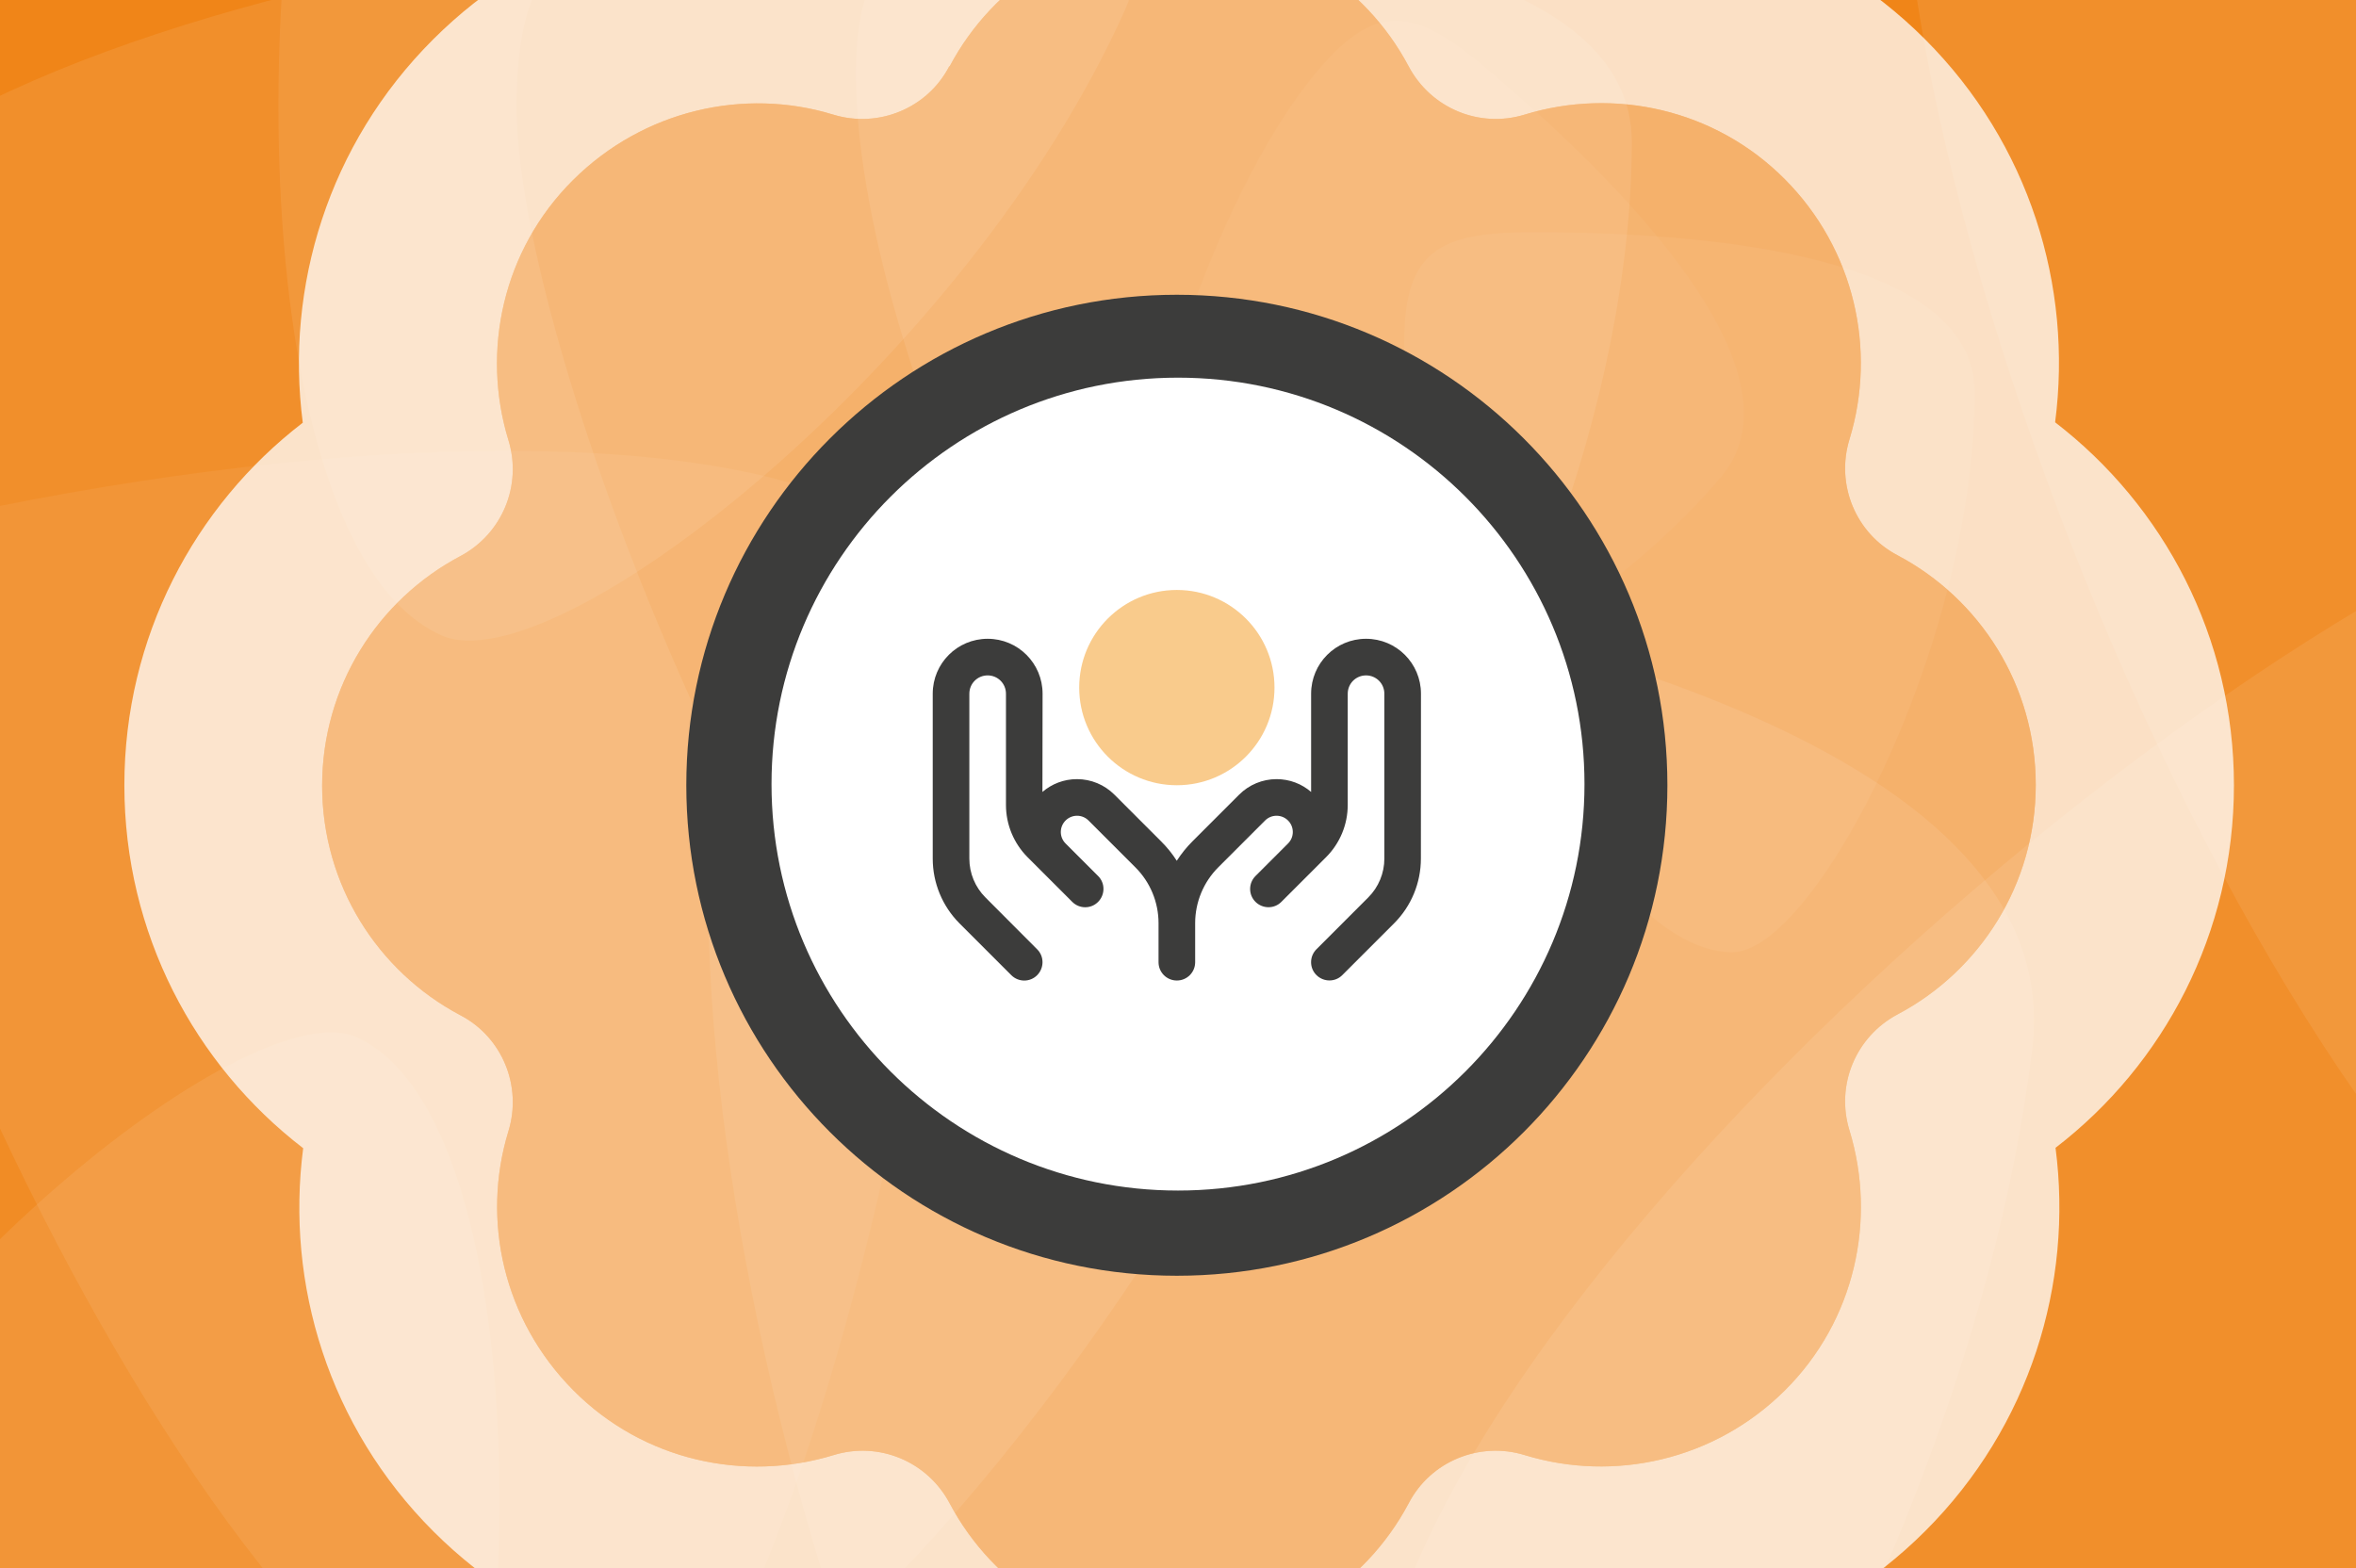 <?xml version="1.0" encoding="UTF-8"?>
<svg xmlns="http://www.w3.org/2000/svg" width="1023" height="681" viewBox="0 0 1023 681">
  <rect x="0" y="0" width="1023" height="681" fill="#808080" stroke="none"/>
  <g id="Ebene-1-copy">
    <path id="Path" fill="#f08518" stroke="none" d="M 1195.219 718.958 L -32.742 719.262 L -32.921 -3.068 L 1195.04 -3.372 L 1195.219 718.958 Z"></path>
    <g id="Group" opacity="0.7">
      <clipPath id="clipPath1">
        <path d="M -19266.84 13153.846 L 6965.369 13153.846 L 6965.369 -13263.279 L -19266.84 -13263.279 L -19266.84 13153.846 Z"></path>
      </clipPath>
      <g id="g1" opacity="0.12" clip-path="url(#clipPath1)" style="mix-blend-mode:overlay">
        <path id="path1" fill="#fefefe" stroke="none" d="M 513.419 522.213 C 501.386 525.773 491.781 527.106 479.173 527.109 C 375.975 527.135 224.353 166.539 224.323 46.515 C 224.312 2.333 234.766 -12.418 249.532 -25.062 C 123.23 -10.292 -28.302 36.1 -76.75 95.032 C -87.225 109.794 -93.577 132.935 -93.57 162.422 C -93.523 349.788 106.567 774.904 247.643 774.869 C 312.921 774.853 422.929 667.539 513.419 522.213"></path>
        <path id="path2" fill="#fefefe" stroke="none" d="M 447.411 -32.982 C 577.924 -33.015 708.526 -12.005 708.545 61.664 C 708.582 211.131 613.841 392.27 565.453 392.282 C 479.144 392.303 371.701 152.294 371.672 32.261 C 371.658 -22.464 392.708 -32.969 447.411 -32.982"></path>
      </g>
      <path id="path3" fill="#fefefe" stroke="none" opacity="0.12" style="mix-blend-mode:overlay" d="M 85.694 886.324 C -33.044 832.152 -143.127 758.802 -112.549 691.779 C -50.51 555.795 110.9 430.36 154.923 450.444 C 233.446 486.268 231.511 749.222 181.689 858.427 C 158.975 908.215 135.463 909.029 85.694 886.324"></path>
      <path id="path4" fill="#fefefe" stroke="none" opacity="0.12" style="mix-blend-mode:overlay" d="M 265.589 -211.3 C 398.58 -151.734 522.053 -70.686 488.43 4.381 C 420.212 156.686 240.965 297.98 191.658 275.896 C 103.71 236.504 103.842 -57.1 158.626 -179.413 C 183.603 -235.177 209.848 -236.267 265.589 -211.3"></path>
      <path id="path5" fill="#fefefe" stroke="none" opacity="0.08" style="mix-blend-mode:overlay" d="M 410.193 369.554 C 370.59 624.679 289.827 873.585 145.819 851.231 C -146.359 805.875 -471.641 565.63 -456.957 471.04 C -430.767 302.324 71.039 165.25 305.681 201.674 C 412.656 218.28 426.793 262.62 410.193 369.554"></path>
      <path id="path6" fill="#fefefe" stroke="none" opacity="0.12" style="mix-blend-mode:overlay" d="M 454.334 238.221 C 678.261 265.67 897.91 329.239 882.416 455.637 C 850.981 712.086 650.262 1002.902 567.239 992.725 C 419.154 974.574 285.393 540.147 310.638 334.198 C 322.147 240.304 360.477 226.716 454.334 238.221"></path>
      <path id="path7" fill="#fefefe" stroke="none" opacity="0.12" style="mix-blend-mode:overlay" d="M 1306.668 306.646 C 1390.06 546.335 1434.862 799.625 1299.567 846.696 C 1025.067 942.2 631.88 883.85 600.962 794.983 C 545.814 636.475 918.032 285.891 1138.477 209.194 C 1238.98 174.227 1271.715 206.182 1306.668 306.646"></path>
      <path id="path8" fill="#fefefe" stroke="none" opacity="0.12" style="mix-blend-mode:overlay" d="M 972.124 -213.232 C 1225.906 -213.295 1479.863 -172.441 1479.898 -29.192 C 1479.97 261.447 1295.746 613.673 1201.655 613.696 C 1033.827 613.737 824.906 147.039 824.848 -86.367 C 824.822 -192.779 865.754 -213.206 972.124 -213.232"></path>
      <path id="path9" fill="#fefefe" stroke="none" opacity="0.07" style="mix-blend-mode:overlay" d="M 665.4 100.828 C 761.357 100.804 857.38 116.251 857.394 170.415 C 857.421 280.308 787.764 413.487 752.188 413.496 C 688.731 413.511 609.736 237.049 609.714 148.797 C 609.704 108.562 625.181 100.838 665.4 100.828"></path>
      <path id="path10" fill="#fefefe" stroke="none" opacity="0.05" style="mix-blend-mode:overlay" d="M 645.776 29.947 C 719.001 91.961 782.275 165.822 747.271 207.154 C 676.25 291.014 537.011 347.593 509.862 324.6 C 461.438 283.59 515.245 97.891 572.28 30.545 C 598.283 -0.158 615.084 3.954 645.776 29.947"></path>
    </g>
  </g>
  <g id="g2">
    <path id="Path-copy" fill="#ffffff" stroke="none" opacity="0.748" d="M 412.349 28.809 C 431.313 -6.973 468.884 -31.125 512 -31.125 C 555.116 -31.125 592.687 -6.973 611.651 28.809 C 621.312 47.057 642.423 55.823 662.102 49.741 C 700.746 37.933 744.578 47.236 774.992 77.829 C 805.406 108.422 814.888 152.075 803.081 190.719 C 796.998 210.398 805.764 231.688 824.013 241.17 C 859.794 260.134 883.946 297.705 883.946 340.821 C 883.946 383.938 859.794 421.508 824.013 440.472 C 805.764 450.133 796.998 471.244 803.081 490.923 C 814.888 529.567 805.585 573.399 774.992 603.813 C 744.399 634.227 700.746 643.709 662.102 631.902 C 642.423 625.819 621.133 634.585 611.651 652.834 C 592.687 688.615 555.116 712.767 512 712.767 C 468.884 712.767 431.313 688.615 412.349 652.834 C 402.688 634.585 381.577 625.819 361.898 631.902 C 323.254 643.709 279.422 634.406 249.008 603.813 C 218.594 573.22 208.933 529.925 220.741 491.281 C 226.823 471.602 218.057 450.312 199.809 440.83 C 164.027 421.866 139.875 384.295 139.875 341.179 C 139.875 298.062 164.027 260.492 199.809 241.528 C 218.057 231.867 226.823 210.756 220.741 191.077 C 208.933 152.433 218.236 108.601 248.829 78.187 C 279.422 47.773 323.075 37.933 361.719 49.741 C 381.398 55.823 402.688 47.057 412.17 28.809 Z M 512 -117 C 447.773 -117 390.702 -86.586 354.384 -39.355 C 295.345 -47.048 233.443 -28.263 188.001 17.18 C 142.559 62.622 123.773 124.523 131.466 183.562 C 84.414 219.702 54 276.773 54 341 C 54 405.227 84.414 462.298 131.645 498.616 C 123.952 557.655 142.738 619.557 188.18 664.999 C 233.622 710.441 295.523 729.227 354.562 721.534 C 390.702 768.586 447.773 799 512 799 C 576.227 799 633.298 768.586 669.616 721.355 C 728.655 729.048 790.557 710.263 835.999 664.82 C 881.441 619.378 900.227 557.477 892.534 498.438 C 939.586 462.298 970 405.227 970 341 C 970 276.773 939.586 219.702 892.355 183.384 C 900.048 124.345 881.263 62.443 835.82 17.001 C 790.378 -28.441 728.477 -47.227 669.438 -39.534 C 633.298 -86.586 576.227 -117 512 -117 Z"></path>
    <path id="Path-copy-2" fill="#ffffff" stroke="none" opacity="0.363" d="M 412.349 28.809 C 431.313 -6.973 468.884 -31.125 512 -31.125 C 555.116 -31.125 592.687 -6.973 611.651 28.809 C 621.312 47.057 642.423 55.823 662.102 49.741 C 700.746 37.933 744.578 47.236 774.992 77.829 C 805.406 108.422 814.888 152.075 803.081 190.719 C 796.998 210.398 805.764 231.688 824.013 241.17 C 859.794 260.134 883.946 297.705 883.946 340.821 C 883.946 383.938 859.794 421.508 824.013 440.472 C 805.764 450.133 796.998 471.244 803.081 490.923 C 814.888 529.567 805.585 573.399 774.992 603.813 C 744.399 634.227 700.746 643.709 662.102 631.902 C 642.423 625.819 621.133 634.585 611.651 652.834 C 592.687 688.615 555.116 712.767 512 712.767 C 468.884 712.767 431.313 688.615 412.349 652.834 C 402.688 634.585 381.577 625.819 361.898 631.902 C 323.254 643.709 279.422 634.406 249.008 603.813 C 218.594 573.22 208.933 529.925 220.741 491.281 C 226.823 471.602 218.057 450.312 199.809 440.83 C 164.027 421.866 139.875 384.295 139.875 341.179 C 139.875 298.062 164.027 260.492 199.809 241.528 C 218.057 231.867 226.823 210.756 220.741 191.077 C 208.933 152.433 218.236 108.601 248.829 78.187 C 279.422 47.773 323.075 37.933 361.719 49.741 C 381.398 55.823 402.688 47.057 412.17 28.809 Z M 354.562 721.534"></path>
  </g>
  <path id="Oval-copy" fill="#3c3c3b" fill-rule="evenodd" stroke="none" d="M 724 341 C 724 223.363 628.637 128 511 128 C 393.363 128 298 223.363 298 341 C 298 458.637 393.363 554 511 554 C 628.637 554 724 458.637 724 341 Z"></path>
  <path id="Oval-copy-2" fill="#ffffff" fill-rule="evenodd" stroke="none" d="M 688 340.5 C 688 243.022 608.978 164 511.5 164 C 414.022 164 335 243.022 335 340.5 C 335 437.978 414.022 517 511.5 517 C 608.978 517 688 437.978 688 340.5 Z"></path>
  <path id="path11" fill="#3c3c3b" stroke="none" d="M 452.7 301.242 C 452.7 288.059 442.034 277.392 428.85 277.392 C 415.666 277.392 405 288.059 405 301.242 L 405 372.859 C 405 383.392 409.174 393.495 416.627 400.982 L 439.119 423.474 C 442.233 426.587 447.267 426.587 450.348 423.474 C 453.429 420.36 453.462 415.325 450.348 412.244 L 427.889 389.719 C 423.418 385.247 420.9 379.185 420.9 372.859 L 420.9 301.242 C 420.9 296.837 424.444 293.292 428.85 293.292 C 433.256 293.292 436.8 296.837 436.8 301.242 L 436.8 349.572 C 436.8 358.052 440.179 366.2 446.174 372.229 L 451.441 377.496 L 451.441 377.496 L 460.286 386.34 L 460.286 386.34 L 465.586 391.64 C 468.699 394.754 473.734 394.754 476.815 391.64 C 479.896 388.527 479.929 383.492 476.815 380.411 L 471.515 375.111 L 471.515 375.111 L 462.671 366.267 C 461.346 364.942 460.617 363.153 460.617 361.298 C 460.617 357.422 463.764 354.242 467.672 354.242 C 469.527 354.242 471.316 354.971 472.641 356.296 L 492.98 376.635 C 499.439 383.061 503.05 391.806 503.05 400.882 L 503.05 417.842 C 503.05 422.248 506.594 425.792 511 425.792 C 515.406 425.792 518.95 422.248 518.95 417.842 L 518.95 400.882 C 518.95 391.806 522.561 383.061 528.987 376.635 L 549.326 356.296 C 550.651 354.971 552.439 354.242 554.294 354.242 C 558.17 354.242 561.35 357.389 561.35 361.298 C 561.35 363.153 560.621 364.942 559.296 366.267 L 550.452 375.111 L 550.452 375.111 L 545.152 380.411 C 542.038 383.525 542.038 388.56 545.152 391.64 C 548.266 394.721 553.301 394.754 556.381 391.64 L 561.681 386.34 L 561.681 386.34 C 577.051 370.97 568.505 379.55 575.826 372.196 C 581.821 366.2 585.2 358.052 585.2 349.539 L 585.2 301.242 C 585.2 296.837 588.744 293.292 593.15 293.292 C 597.556 293.292 601.1 296.837 601.1 301.242 L 601.1 372.859 C 601.1 379.185 598.583 385.247 594.111 389.719 L 571.619 412.211 C 568.505 415.325 568.505 420.36 571.619 423.44 C 574.732 426.521 579.768 426.554 582.848 423.44 L 605.34 400.949 C 612.793 393.495 616.967 383.392 616.967 372.825 L 617 301.242 C 617 288.059 606.334 277.392 593.15 277.392 C 579.966 277.392 569.3 288.059 569.3 301.242 L 569.3 343.907 C 565.292 340.429 560.025 338.342 554.294 338.342 C 548.199 338.342 542.369 340.76 538.063 345.067 L 517.724 365.405 C 515.174 367.956 512.921 370.772 510.967 373.786 C 509.046 370.772 506.793 367.989 504.209 365.405 L 483.871 345.067 C 479.564 340.76 473.734 338.342 467.639 338.342 C 461.909 338.342 456.675 340.429 452.634 343.907 Z"></path>
  <path id="path11-copy" fill="#f9cb8c" stroke="none" d="M 511 340.992 C 534.417 340.992 553.4 322.009 553.4 298.592 C 553.4 275.175 534.417 256.192 511 256.192 C 487.583 256.192 468.6 275.175 468.6 298.592 C 468.6 322.009 487.583 340.992 511 340.992 Z M 467.639 338.342"></path>
</svg>
